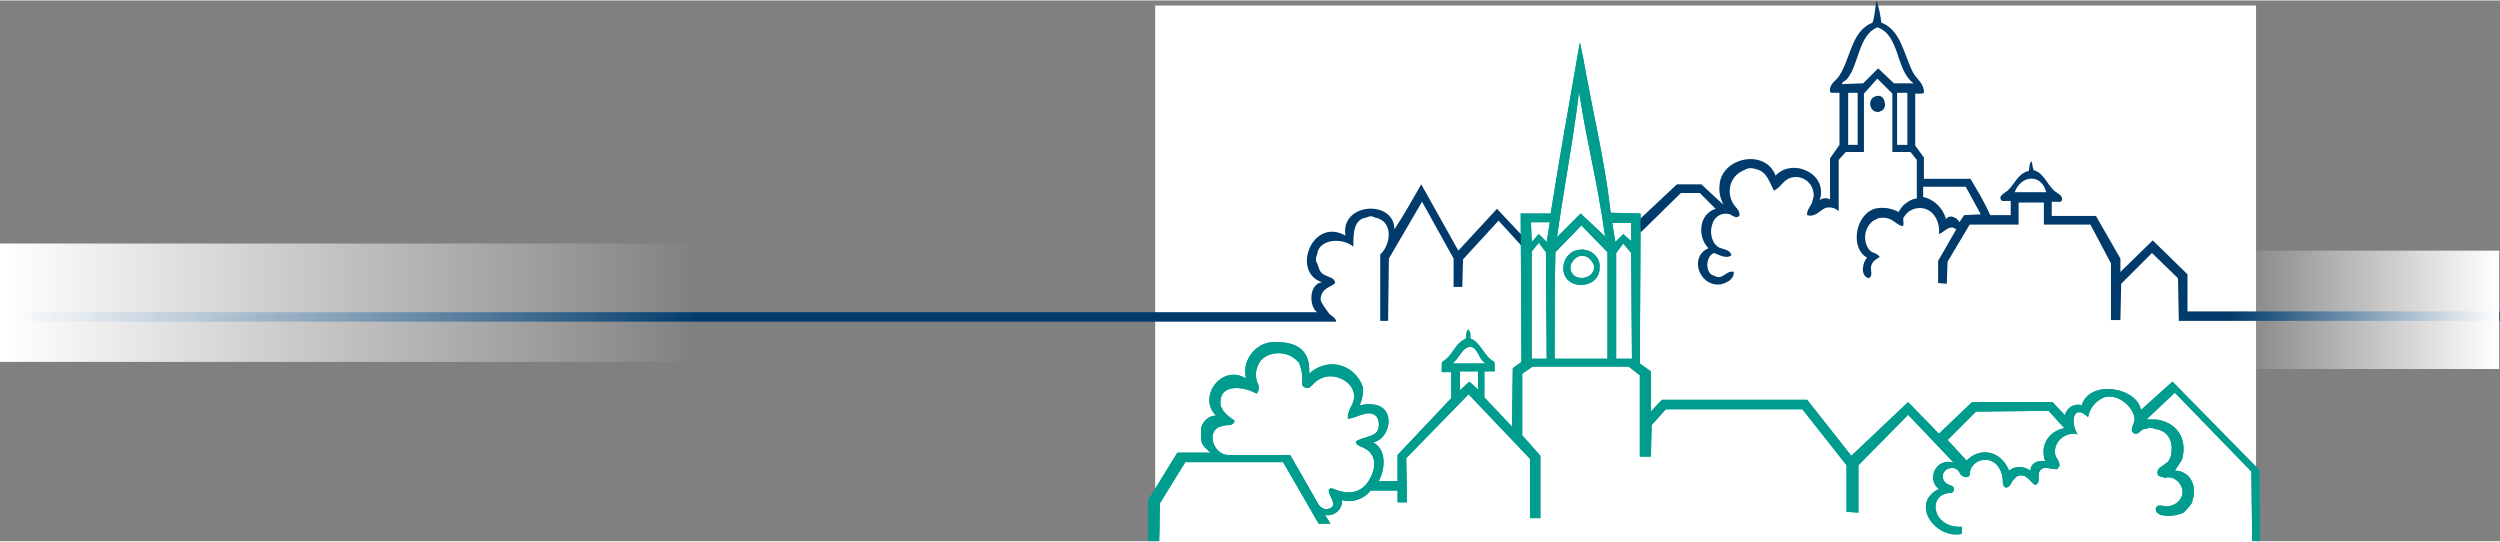 <?xml version="1.0" encoding="UTF-8" standalone="no"?><!-- Generator: Adobe Illustrator 26.0.2, SVG Export Plug-In . SVG Version: 6.00 Build 0)  --><svg xmlns="http://www.w3.org/2000/svg" xmlns:svg="http://www.w3.org/2000/svg" height="208" id="Ebene_1" version="1.1" viewBox="0 0 316.8 68.521" width="960" x="0px" xml:space="preserve" y="0px"><rect x="0" y="0" width="316.8" height="68.521" fill="#808080" stroke="none"/><defs id="defs21"/>
<style id="style2" type="text/css">
	.st0{fill-rule:evenodd;clip-rule:evenodd;fill:#009D8E;}
	.st1{fill-rule:evenodd;clip-rule:evenodd;fill:#003B6B;}
	.st2{fill:url(#Rechteck_109_00000031209632753982824380000015630254897722885268_);}
	.st3{fill:url(#Rechteck_110_00000043453754792681486870000016934001974333486770_);}
</style>


<linearGradient gradientTransform="matrix(0,-15,88,0,5438.412,17614.973)" gradientUnits="userSpaceOnUse" id="Rechteck_109_00000174575688444113209380000010566296181803872395_" x1="1171.772" x2="1171.772" y1="-50.685" y2="-49.685">
	<stop id="stop6" offset="0" style="stop-color:#FFFFFF"/>
	<stop id="stop8" offset="1" style="stop-color:#FFFFFF;stop-opacity:0"/>
</linearGradient>

<linearGradient gradientTransform="matrix(0,15,-34,0,-384.837,-18801.227)" gradientUnits="userSpaceOnUse" id="Rechteck_110_00000055667112645645772390000000136075103250121604_" x1="1256.035" x2="1256.035" y1="-49.401" y2="-48.401">
	<stop id="stop12" offset="0" style="stop-color:#FFFFFF"/>
	<stop id="stop14" offset="1" style="stop-color:#FFFFFF;stop-opacity:0"/>
</linearGradient>

<g id="layer2" style="display:inline"><rect height="67.503" id="rect52" style="fill:#ffffff;stroke:#ffffff;stroke-width:1.124" width="138.375" x="146.95" y="1.205"/></g><g id="layer1" style="display:inline"><g id="g4989"><g id="g4197" transform="translate(-978.1,-0.1)"><path class="st0" d="m 1177.1,33.9 c 0,2 3.2,1.7 3,-0.2 -0.1,-0.3 -0.3,-0.6 -0.5,-0.8 -0.5,-0.6 -1.5,-0.6 -2,0 -0.3,0.3 -0.5,0.7 -0.5,1 z m 1.1,-2.2 c 1.2,-0.2 2.4,0.6 2.6,1.8 v 0.4 c 0.1,2.9 -4.7,3.1 -4.6,0 0.1,-1.2 0.9,-2.1 2,-2.2 z m 59.1,26.8 c -0.9,-0.2 -1.9,0.2 -1.9,1.2 -0.8,-0.6 -1.9,-0.7 -2.7,0 -1,-2.5 -3.6,-3.1 -5.4,-1.3 l -2.4,-2.6 3.6,-3.6 9.2,-0.1 2,2.2 c -1.7,0.3 -2.9,1.8 -2.6,3.5 0,0.2 0.1,0.5 0.2,0.7 z m -52.5,-27.9 -1,-0.9 -1,1 -0.4,-2.4 h 2.4 z m -6.4,-3.5 -3,3 c 1.1,-7.7 1.8,-10.6 2.8,-18.4 1.2,7.6 2.2,10.6 3.3,18.3 z m -4.3,3.6 -1,-1 -0.9,1 -0.1,-2.5 h 2.4 z m 11.9,-3.6 -3.8,-0.1 c -0.5,-4.5 -1.4,-9 -2.3,-13.4 -1.8,-9.2 -0.7,-4 -1.6,-8.2 -1.5,8.8 -2.3,12.9 -3.7,21.7 h -3.8 l 0.1,18.8 -1.1,0.8 -0.1,7.4 -3.5,-3.7 v -3.3 h 1.3 v -0.7 c 0,-0.3 0,-0.6 -0.2,-0.6 -1.2,-0.7 -1.5,-2.3 -2.9,-2.9 0.1,-0.4 0,-0.8 -0.2,-1.1 -0.4,0.1 -0.2,0.9 -0.4,1.2 -1.3,0.5 -1.6,2.1 -2.8,2.8 -0.2,0.1 -0.2,0.3 -0.2,0.6 v 0.8 h 1.2 v 3.3 l -6.8,7.2 V 61 h -2.4 c 0.5,-0.7 1.4,-3.8 -0.7,-4.9 2.2,-0.4 3,-4.5 0,-4.8 -0.6,-0.1 -1.1,0 -1.7,0.1 0.3,-0.7 0.5,-1.5 0.4,-2.3 -0.7,-2.1 -2.9,-3.4 -5.1,-2.7 -0.6,0.2 -1.2,0.5 -1.7,1 0.2,-3.4 -2.1,-4 -4.1,-4 -2,-0.2 -3.8,1.4 -4,3.4 0,0.4 0,0.8 0.1,1.2 -3.1,-1.9 -6.2,2.4 -3.8,4.7 -0.9,0 -1.7,0.7 -1.9,1.6 v 1.4 c 0.1,0.9 0.7,1.2 1.2,1.7 h -4.2 l -3.7,6 1.5,0.4 3.2,-5.2 h 12.4 l 4.5,7.8 h 1.5 l -0.7,-1.1 c 0.9,0.2 1.9,-0.4 2.1,-1.3 0.1,-0.2 0.1,-0.4 0,-0.6 1.4,0.4 2.8,-0.1 3.7,-1.2 h 3.4 v 1.5 h 1.2 l -0.1,-5.6 7.9,-8.1 7.8,8.2 v 7.5 h 1.3 v -7.9 l -2.3,-2.6 v -7.8 l 1.3,-0.9 h 12.2 l 1.4,1.1 v 10.3 h 1.4 l 0.1,-4 1.8,-2 h 17.3 l 5.6,7.1 v 5.9 l 1.5,0.1 v -6 l 6.3,-6.4 5.8,6.1 c -1,-0.4 -2.1,0.1 -2.5,1.1 -0.3,0.8 -0.1,1.7 0.6,2.2 -3.7,1.8 -0.5,6.4 2.9,5.7 v -0.9 h -0.3 c -3.5,0 -4.1,-4.2 -1.1,-4.3 0.3,0 0.4,-0.3 0.4,-0.5 0,-0.2 -0.1,-0.3 -0.3,-0.4 -0.6,-0.2 -1.2,-0.5 -1.1,-1.4 0.1,-0.4 0.4,-0.7 0.8,-0.8 0.6,-0.2 1.2,0.1 1.4,0.7 0.2,0.3 1,0.7 1.2,0.1 0,-1.1 0.9,-1.9 2,-1.9 0.5,0 0.9,0.2 1.3,0.5 0.6,0.6 0.9,1.4 0.9,2.3 0,0.3 0.1,0.6 0.3,0.7 0.3,0.1 0.6,-0.2 0.7,-0.4 0.2,-0.4 0.4,-0.7 0.8,-1 1.2,-0.5 1.6,0.7 2.3,1.1 0.8,-0.3 0.2,-1.2 0.6,-1.8 0.5,-0.7 1.3,-0.2 2.1,-0.2 0.2,0 0.2,-0.3 0.4,-0.4 0,-0.8 -0.6,-1 -0.6,-1.8 0,-1.3 1.1,-2.3 2.4,-2.3 0.2,0 0.3,0 0.5,0.1 -1,-1.5 -0.6,-4 1.3,-2.2 0.2,-1.1 0.9,-2 2,-2.5 1.9,-0.6 3.9,1.4 3.9,2.8 0,0.6 -0.8,1.4 0,1.8 0.7,0.1 0.7,-0.6 1.3,-0.6 h 0.1 c 0.4,-0.2 0.8,-0.2 1.2,0 1.6,0.2 2.4,1.5 2,3.4 -0.1,0.4 -0.3,0.8 -0.7,1 -0.4,0.4 -1.1,0.5 -1,1.3 0.1,0.4 0.6,0.3 0.9,0.5 0.9,-0.3 1.9,0.3 2.2,1.3 0.3,0.9 -0.3,1.9 -1.3,2.2 -0.1,0 -0.3,0.1 -0.4,0.1 -0.5,0.1 -1.3,-0.4 -1.6,0.2 -0.1,0.6 0.3,0.7 0.6,0.9 1,0.2 2,0.1 2.9,-0.3 0.4,-0.4 0.8,-0.8 1.1,-1.3 0,-0.3 0.1,-0.5 0.2,-0.8 v -1 c -0.1,-1.1 -0.9,-2 -2,-2.2 h -0.4 c 0.3,-0.5 0.6,-0.9 0.9,-1.4 0.8,-2.8 -0.8,-4.8 -3.3,-5.1 h -1.2 l 3.6,-3.4 9.7,10 0.1,8.8 0.93,-0.145 c 0.07,-0.103 0,-6.327 -0.03,-8.855 l -11,-11.2 -4,3.6 c -0.5,-2.9 -6.5,-3.9 -7.5,-0.6 -0.9,-0.3 -1.9,0.3 -2.1,1.2 v 0.1 L 1238.2,51 H 1228 l -4.2,4 -3.9,-4 -7.2,6.8 -5.6,-7.1 h -18.4 l -1.4,1.5 v -5.1 l -1.4,-1 z m -13.8,18.4 V 31.9 l 0.9,-1.1 0.9,1.2 0.1,13.5 z m 2.9,0 c 0,-4.5 0,-9.1 0.1,-13.4 V 32 l 3.3,-3.4 3.3,3.4 v 13.5 z m 7.8,0 V 32.1 l 0.9,-1.2 1,1.2 0.1,13.4 z m -20.8,0.6 c 0.9,-0.5 1.3,-2.2 2.4,-2.1 0.9,0.1 1,1.7 1.9,2.1 z m 2.2,2.3 -1.2,1.1 v -2.4 h 2.3 v 2.3 z m -12.5,12.1 c -1,2.1 -2.8,2.3 -4.7,1.5 -0.2,-0.1 -0.4,-0.1 -0.5,0 -0.2,0.1 -0.1,0.4 0,0.7 0.3,0.7 0.9,1.5 -0.1,1.8 -0.5,0.2 -1,-0.1 -1.3,-0.5 l -3.6,-6.3 h -7.8 c -1.8,0 -2.7,-2.5 -1.5,-3.4 0.5,-0.3 1.1,-0.4 1.7,-0.4 0.2,-0.1 0.6,-0.2 0.5,-0.6 -0.5,-0.3 -1,-0.7 -1.4,-1.2 -0.1,-0.1 -0.1,-0.4 -0.3,-0.5 -0.5,-3.1 2.9,-2.6 4.5,-1.7 0.3,-0.1 0.3,-0.5 0.3,-1 -0.4,-0.8 -0.5,-1.7 -0.1,-2.5 0.2,-0.6 0.6,-1 1.2,-1.3 1.4,-0.6 3,-0.3 4,0.9 0.4,0.9 0.5,1.8 0.4,2.8 0.2,0.4 0.7,0.5 1,0.3 v 0 c 0.1,0 0.1,0 0.1,-0.1 0.4,-0.3 0.6,-0.7 1.1,-0.9 1.6,-1 4.2,0.1 4.4,2 0.1,1.2 -0.9,1.8 -0.8,3 1,0 2.8,-1.4 3.7,-0.2 0.2,0.4 0.3,0.9 0.2,1.3 -0.2,1.3 -1.9,1.1 -2.9,1.8 0.1,0.6 0.8,0.6 1.2,0.9 0.4,0.2 0.7,0.5 0.9,0.9 0.4,0.7 0.3,1.8 -0.2,2.7 z" id="Pfad_2114"/><path class="st1" d="m 1170.9,29.8 -3.1,-3.3 -4.9,5.3 -4.7,-8.4 c -1.1,1.9 -2.2,3.9 -3.4,5.7 0,-3.8 -6.9,-3.4 -6.2,0.8 -4.2,-2.4 -6.9,4.6 -3,5.9 -1.7,0.3 -1.6,3.1 -0.6,3.8 H 979 v 1.2 h 168.4 c 0,-0.1 0,-0.3 -0.1,-0.3 -0.2,-0.4 -0.7,-0.5 -0.9,-0.9 -0.3,-0.4 -0.6,-0.8 -0.8,-1.2 -0.2,-0.3 -0.2,-0.7 0,-1.1 0.3,-0.8 1.2,-0.9 1.7,-1.4 -0.1,-0.7 -0.8,-0.7 -1.3,-1 -0.3,-0.1 -0.6,-0.4 -0.7,-0.7 -0.1,-0.3 -0.2,-0.5 -0.3,-0.8 -0.2,-0.3 -0.2,-0.7 0,-1.1 0.2,-2 3.2,-2.2 4.6,-1 0,-1.7 0,-3.5 1.7,-3.7 0.3,-0.2 0.7,-0.2 1,0 2.4,0.4 2.1,3.4 0.7,4.7 0,2.8 0,6 0,8.4 h 1 l 0.1,-7.9 4.2,-7.2 4,7.2 v 3.6 h 1.1 l 0.1,-3.5 4.5,-4.9 3.1,3.4 z m 62.5,-5.4 c 0.8,-2.2 3.4,-2.4 4,0 z m -6.4,2.9 -0.6,0.9 c -0.2,-0.5 -1.2,-1.1 -1.7,-0.4 -0.4,-1.4 -1.5,-2.5 -2.9,-2.8 v -1.3 h 5.4 l 1.9,3.5 z m -15.5,-16.6 c 0.1,-0.4 0.5,-0.4 0.7,-0.7 1.5,-1.9 1.4,-5.5 3.8,-6.5 2.9,1 2.3,5.5 4.6,7.1 h -2.5 l -2,-1.9 -1.9,1.9 z m 8.3,7.7 h -1.3 v -6.6 h 1.3 z m -6.3,0 h -1.2 v -6.6 h 1.2 z m -27.5,11.1 5.1,-5 h 2.4 l 2,2 c -1,0.3 -1.7,1.2 -1.8,2.3 -0.1,1 0.2,2 0.9,2.7 -2.4,1 -1.3,4.6 1.2,4.6 0.8,0 2.1,-0.6 2,-1.6 -0.5,-0.2 -1,0.3 -1.4,0.5 -0.3,0.2 -0.7,0.2 -1,0 -1.3,-0.2 -1.2,-2.5 -0.1,-2.9 0.6,0.2 1.5,0.8 2.2,0.3 -0.1,-0.6 -0.7,-0.7 -1.3,-0.9 -0.4,-0.1 -0.7,-0.4 -0.9,-0.7 -0.4,-0.7 -0.5,-1.6 -0.2,-2.4 0.3,-1 1.3,-1.5 2.2,-1.2 0.1,0 0.1,0 0.2,0.1 0.3,0.2 0.7,0.4 1,0.1 0.2,-0.7 -0.6,-1.1 -0.9,-1.8 -0.7,-1.4 -0.2,-3.2 1.3,-3.9 0.1,-0.1 0.3,-0.1 0.4,-0.2 0.4,-0.2 0.9,-0.2 1.4,0 1.3,0.3 1.6,1.6 2.2,2.7 1,-0.5 1.2,-1.5 2.4,-1.7 1.2,-0.2 2.4,0.6 2.6,1.9 0.1,0.3 0,0.7 -0.1,1 -0.1,0.7 -0.8,1.2 -0.7,1.9 1,0.3 1.5,-0.5 2.3,-0.9 0.6,-0.2 1.3,0 1.7,0.4 v -6.5 l 0.9,-1 h 2.3 v -7.4 l 1.7,-1.9 1.9,1.9 v 7.4 h 2.3 l 0.8,1 v 4.9 c -0.4,0 -0.8,0.2 -1.1,0.4 -0.5,0.3 -0.9,0.7 -1.2,1.3 -0.8,-0.4 -1.6,-0.6 -2.5,-0.5 -2.8,0.2 -3.9,4.9 -1.5,6.3 -0.6,0.6 -0.9,2.3 0.2,2.6 0.6,-0.3 0.2,-1 0.3,-1.5 0.2,-0.7 0.5,-0.8 1.1,-1.2 -0.4,-0.6 -1,-0.4 -1.4,-1 -0.8,-1.2 -0.5,-2.8 0.6,-3.6 0.2,-0.1 0.4,-0.2 0.6,-0.3 0.4,-0.1 0.8,-0.1 1.2,0 0.8,0.2 1.1,0.8 1.9,1 0.3,-0.2 -0.1,-1 0.2,-1.2 0.4,-0.7 1.2,-1.1 2,-1.1 1.7,0 2.6,1.8 2.4,3.3 0.7,-0.2 1.3,-1.3 2.2,-0.6 l -2.3,4 v 2.8 l 1.1,0.1 0.1,-2.8 2.8,-4.7 h 6.2 v -2.8 h 3.2 v 2.8 h 5.9 l 2.6,4.9 v 7.2 h 1.2 l 0.1,-4.6 3.9,-3.9 3.3,3.2 0.1,5.4 h 40.7 v -1.2 h -39.6 v -4.7 l -4.4,-4.3 -4.1,4 v -1.7 l -3.1,-5.4 h -5.6 v -1.8 h 0.5 c 0.4,0 0.7,0.1 0.8,-0.2 0.1,-0.7 -0.6,-0.8 -1.1,-1.3 -0.8,-0.8 -1.3,-2.2 -2.5,-2.5 -0.1,-0.4 -0.2,-0.7 -0.2,-1.1 -0.4,0.1 -0.3,0.8 -0.4,1.2 -1.4,0.3 -1.8,1.7 -2.7,2.5 -0.4,0.3 -1,0.6 -0.9,1 0.1,0.4 0.3,0.3 0.8,0.3 h 0.5 v 1.8 h -2.6 c -0.7,-1.6 -1.6,-3.1 -2.5,-4.6 h -5.9 V 20 l -1.1,-1.5 v -6.6 h 0.7 c 0.2,0 0.4,0 0.4,-0.2 0,-1.1 -0.9,-1.6 -1.4,-2.5 -1.2,-2.4 -1.5,-5.3 -4,-6.3 -0.1,-0.9 -0.3,-1.9 -0.6,-2.8 -0.2,0.9 -0.2,1.9 -0.5,2.8 -2.7,1.1 -2.7,4.3 -4.2,6.7 -0.4,0.7 -1.3,1 -1.2,2 0,0.2 0.2,0.2 0.4,0.2 h 0.8 v 6.6 l -1.2,1.7 v 5.2 c -0.4,-0.2 -0.9,-0.2 -1.3,0.1 1.1,-3.4 -3.5,-5.4 -5.6,-3.1 -1.3,-3.5 -6.9,-2.3 -7.1,1.2 -0.1,0.9 0.1,1.7 0.5,2.5 l -2.8,-2.6 h -3.1 l -4.8,4.5 z m 30.9,-16.6 c 0.2,0.5 0,1 -0.4,1.2 -0.1,0 -0.2,0.1 -0.2,0.1 -1.4,0.3 -1.7,-1.9 -0.3,-2 0.4,-0.1 0.8,0.2 0.9,0.7 z" id="Pfad_2115"/><rect height="15" id="Rechteck_109" style="fill:url(#Rechteck_109_00000174575688444113209380000010566296181803872395_)" width="88" x="978.1" y="30.9"/><rect height="15" id="Rechteck_110" style="fill:url(#Rechteck_110_00000055667112645645772390000000136075103250121604_)" width="34" x="1260.8" y="31.8"/><path class="st0" d="m 1177.1,33.9 c 0,2 3.2,1.7 3,-0.2 -0.1,-0.3 -0.3,-0.6 -0.5,-0.8 -0.5,-0.6 -1.5,-0.6 -2,0 -0.3,0.3 -0.5,0.7 -0.5,1 z m 1.1,-2.2 c 1.2,-0.2 2.4,0.6 2.6,1.8 v 0.4 c 0.1,2.9 -4.7,3.1 -4.6,0 0.1,-1.2 0.9,-2.1 2,-2.2 z m 59.1,26.8 c -0.9,-0.2 -1.9,0.2 -1.9,1.2 -0.8,-0.6 -1.9,-0.7 -2.7,0 -1,-2.5 -3.6,-3.1 -5.4,-1.3 l -2.4,-2.6 3.6,-3.6 9.2,-0.1 2,2.2 c -1.7,0.3 -2.9,1.8 -2.6,3.5 0,0.2 0.1,0.5 0.2,0.7 z m -52.5,-27.9 -1,-0.9 -1,1 -0.4,-2.4 h 2.4 z m -6.4,-3.5 -3,3 c 1.1,-7.7 1.8,-10.6 2.8,-18.4 1.2,7.6 2.2,10.6 3.3,18.3 z m -4.3,3.6 -1,-1 -0.9,1 -0.1,-2.5 h 2.4 z m 11.9,-3.6 -3.8,-0.1 c -0.5,-4.5 -1.4,-9 -2.3,-13.4 -1.8,-9.2 -0.7,-4 -1.6,-8.2 -1.5,8.8 -2.3,12.9 -3.7,21.7 h -3.8 l 0.1,18.8 -1.1,0.8 -0.1,7.4 -3.5,-3.7 v -3.3 h 1.3 v -0.7 c 0,-0.3 0,-0.6 -0.2,-0.6 -1.2,-0.7 -1.5,-2.3 -2.9,-2.9 0.1,-0.4 0,-0.8 -0.2,-1.1 -0.4,0.1 -0.2,0.9 -0.4,1.2 -1.3,0.5 -1.6,2.1 -2.8,2.8 -0.2,0.1 -0.2,0.3 -0.2,0.6 v 0.8 h 1.2 v 3.3 l -6.8,7.2 V 61 h -2.4 c 0.5,-0.7 1.4,-3.8 -0.7,-4.9 2.2,-0.4 3,-4.5 0,-4.8 -0.6,-0.1 -1.1,0 -1.7,0.1 0.3,-0.7 0.5,-1.5 0.4,-2.3 -0.7,-2.1 -2.9,-3.4 -5.1,-2.7 -0.6,0.2 -1.2,0.5 -1.7,1 0.2,-3.4 -2.1,-4 -4.1,-4 -2,-0.2 -3.8,1.4 -4,3.4 0,0.4 0,0.8 0.1,1.2 -3.1,-1.9 -6.2,2.4 -3.8,4.7 -0.9,0 -1.7,0.7 -1.9,1.6 v 1.4 c 0.1,0.9 0.7,1.2 1.2,1.7 h -4.2 l -3.7,6 -0.01,5.217 1.46,0.003 c 0,0 0.027,-3.76 0.048,-4.821 l 3.2,-5.2 h 12.4 l 4.5,7.8 h 1.5 l -0.7,-1.1 c 0.9,0.2 1.9,-0.4 2.1,-1.3 0.1,-0.2 0.1,-0.4 0,-0.6 1.4,0.4 2.8,-0.1 3.7,-1.2 h 3.4 v 1.5 h 1.2 l -0.1,-5.6 7.9,-8.1 7.8,8.2 v 7.5 h 1.3 v -7.9 l -2.3,-2.6 v -7.8 l 1.3,-0.9 h 12.2 l 1.4,1.1 v 10.3 h 1.4 l 0.1,-4 1.8,-2 h 17.3 l 5.6,7.1 v 5.9 l 1.5,0.1 v -6 l 6.3,-6.4 5.8,6.1 c -1,-0.4 -2.1,0.1 -2.5,1.1 -0.3,0.8 -0.1,1.7 0.6,2.2 -3.7,1.8 -0.5,6.4 2.9,5.7 v -0.9 h -0.3 c -3.5,0 -4.1,-4.2 -1.1,-4.3 0.3,0 0.4,-0.3 0.4,-0.5 0,-0.2 -0.1,-0.3 -0.3,-0.4 -0.6,-0.2 -1.2,-0.5 -1.1,-1.4 0.1,-0.4 0.4,-0.7 0.8,-0.8 0.6,-0.2 1.2,0.1 1.4,0.7 0.2,0.3 1,0.7 1.2,0.1 0,-1.1 0.9,-1.9 2,-1.9 0.5,0 0.9,0.2 1.3,0.5 0.6,0.6 0.9,1.4 0.9,2.3 0,0.3 0.1,0.6 0.3,0.7 0.3,0.1 0.6,-0.2 0.7,-0.4 0.2,-0.4 0.4,-0.7 0.8,-1 1.2,-0.5 1.6,0.7 2.3,1.1 0.8,-0.3 0.2,-1.2 0.6,-1.8 0.5,-0.7 1.3,-0.2 2.1,-0.2 0.2,0 0.2,-0.3 0.4,-0.4 0,-0.8 -0.6,-1 -0.6,-1.8 0,-1.3 1.1,-2.3 2.4,-2.3 0.2,0 0.3,0 0.5,0.1 -1,-1.5 -0.6,-4 1.3,-2.2 0.2,-1.1 0.9,-2 2,-2.5 1.9,-0.6 3.9,1.4 3.9,2.8 0,0.6 -0.8,1.4 0,1.8 0.7,0.1 0.7,-0.6 1.3,-0.6 h 0.1 c 0.4,-0.2 0.8,-0.2 1.2,0 1.6,0.2 2.4,1.5 2,3.4 -0.1,0.4 -0.3,0.8 -0.7,1 -0.4,0.4 -1.1,0.5 -1,1.3 0.1,0.4 0.6,0.3 0.9,0.5 0.9,-0.3 1.9,0.3 2.2,1.3 0.3,0.9 -0.3,1.9 -1.3,2.2 -0.1,0 -0.3,0.1 -0.4,0.1 -0.5,0.1 -1.3,-0.4 -1.6,0.2 -0.1,0.6 0.3,0.7 0.6,0.9 1,0.2 2,0.1 2.9,-0.3 0.4,-0.4 0.8,-0.8 1.1,-1.3 0,-0.3 0.1,-0.5 0.2,-0.8 v -1 c -0.1,-1.1 -0.9,-2 -2,-2.2 h -0.4 c 0.3,-0.5 0.6,-0.9 0.9,-1.4 0.8,-2.8 -0.8,-4.8 -3.3,-5.1 h -1.2 l 3.6,-3.4 9.7,10 0.102,8.8 0.957,0.007 c 0,0 -0.04,-7.466 -0.059,-9.007 l -11,-11.2 -4,3.6 c -0.5,-2.9 -6.5,-3.9 -7.5,-0.6 -0.9,-0.3 -1.9,0.3 -2.1,1.2 v 0.1 L 1238.2,51 H 1228 l -4.2,4 -3.9,-4 -7.2,6.8 -5.6,-7.1 h -18.4 l -1.4,1.5 v -5.1 l -1.4,-1 z m -13.8,18.4 V 31.9 l 0.9,-1.1 0.9,1.2 0.1,13.5 z m 2.9,0 c 0,-4.5 0,-9.1 0.1,-13.4 V 32 l 3.3,-3.4 3.3,3.4 v 13.5 z m 7.8,0 V 32.1 l 0.9,-1.2 1,1.2 0.1,13.4 z m -20.8,0.6 c 0.9,-0.5 1.3,-2.2 2.4,-2.1 0.9,0.1 1,1.7 1.9,2.1 z m 2.2,2.3 -1.2,1.1 v -2.4 h 2.3 v 2.3 z m -12.5,12.1 c -1,2.1 -2.8,2.3 -4.7,1.5 -0.2,-0.1 -0.4,-0.1 -0.5,0 -0.2,0.1 -0.1,0.4 0,0.7 0.3,0.7 0.9,1.5 -0.1,1.8 -0.5,0.2 -1,-0.1 -1.3,-0.5 l -3.6,-6.3 h -7.8 c -1.8,0 -2.7,-2.5 -1.5,-3.4 0.5,-0.3 1.1,-0.4 1.7,-0.4 0.2,-0.1 0.6,-0.2 0.5,-0.6 -0.5,-0.3 -1,-0.7 -1.4,-1.2 -0.1,-0.1 -0.1,-0.4 -0.3,-0.5 -0.5,-3.1 2.9,-2.6 4.5,-1.7 0.3,-0.1 0.3,-0.5 0.3,-1 -0.4,-0.8 -0.5,-1.7 -0.1,-2.5 0.2,-0.6 0.6,-1 1.2,-1.3 1.4,-0.6 3,-0.3 4,0.9 0.4,0.9 0.5,1.8 0.4,2.8 0.2,0.4 0.7,0.5 1,0.3 v 0 c 0.1,0 0.1,0 0.1,-0.1 0.4,-0.3 0.6,-0.7 1.1,-0.9 1.6,-1 4.2,0.1 4.4,2 0.1,1.2 -0.9,1.8 -0.8,3 1,0 2.8,-1.4 3.7,-0.2 0.2,0.4 0.3,0.9 0.2,1.3 -0.2,1.3 -1.9,1.1 -2.9,1.8 0.1,0.6 0.8,0.6 1.2,0.9 0.4,0.2 0.7,0.5 0.9,0.9 0.4,0.7 0.3,1.8 -0.2,2.7 z" id="path2668"/></g><rect height="0.938" id="rect4317" style="fill:#ffffff;stroke-width:2.765" width="138.375" x="146.95" y="67.771"/></g></g></svg>